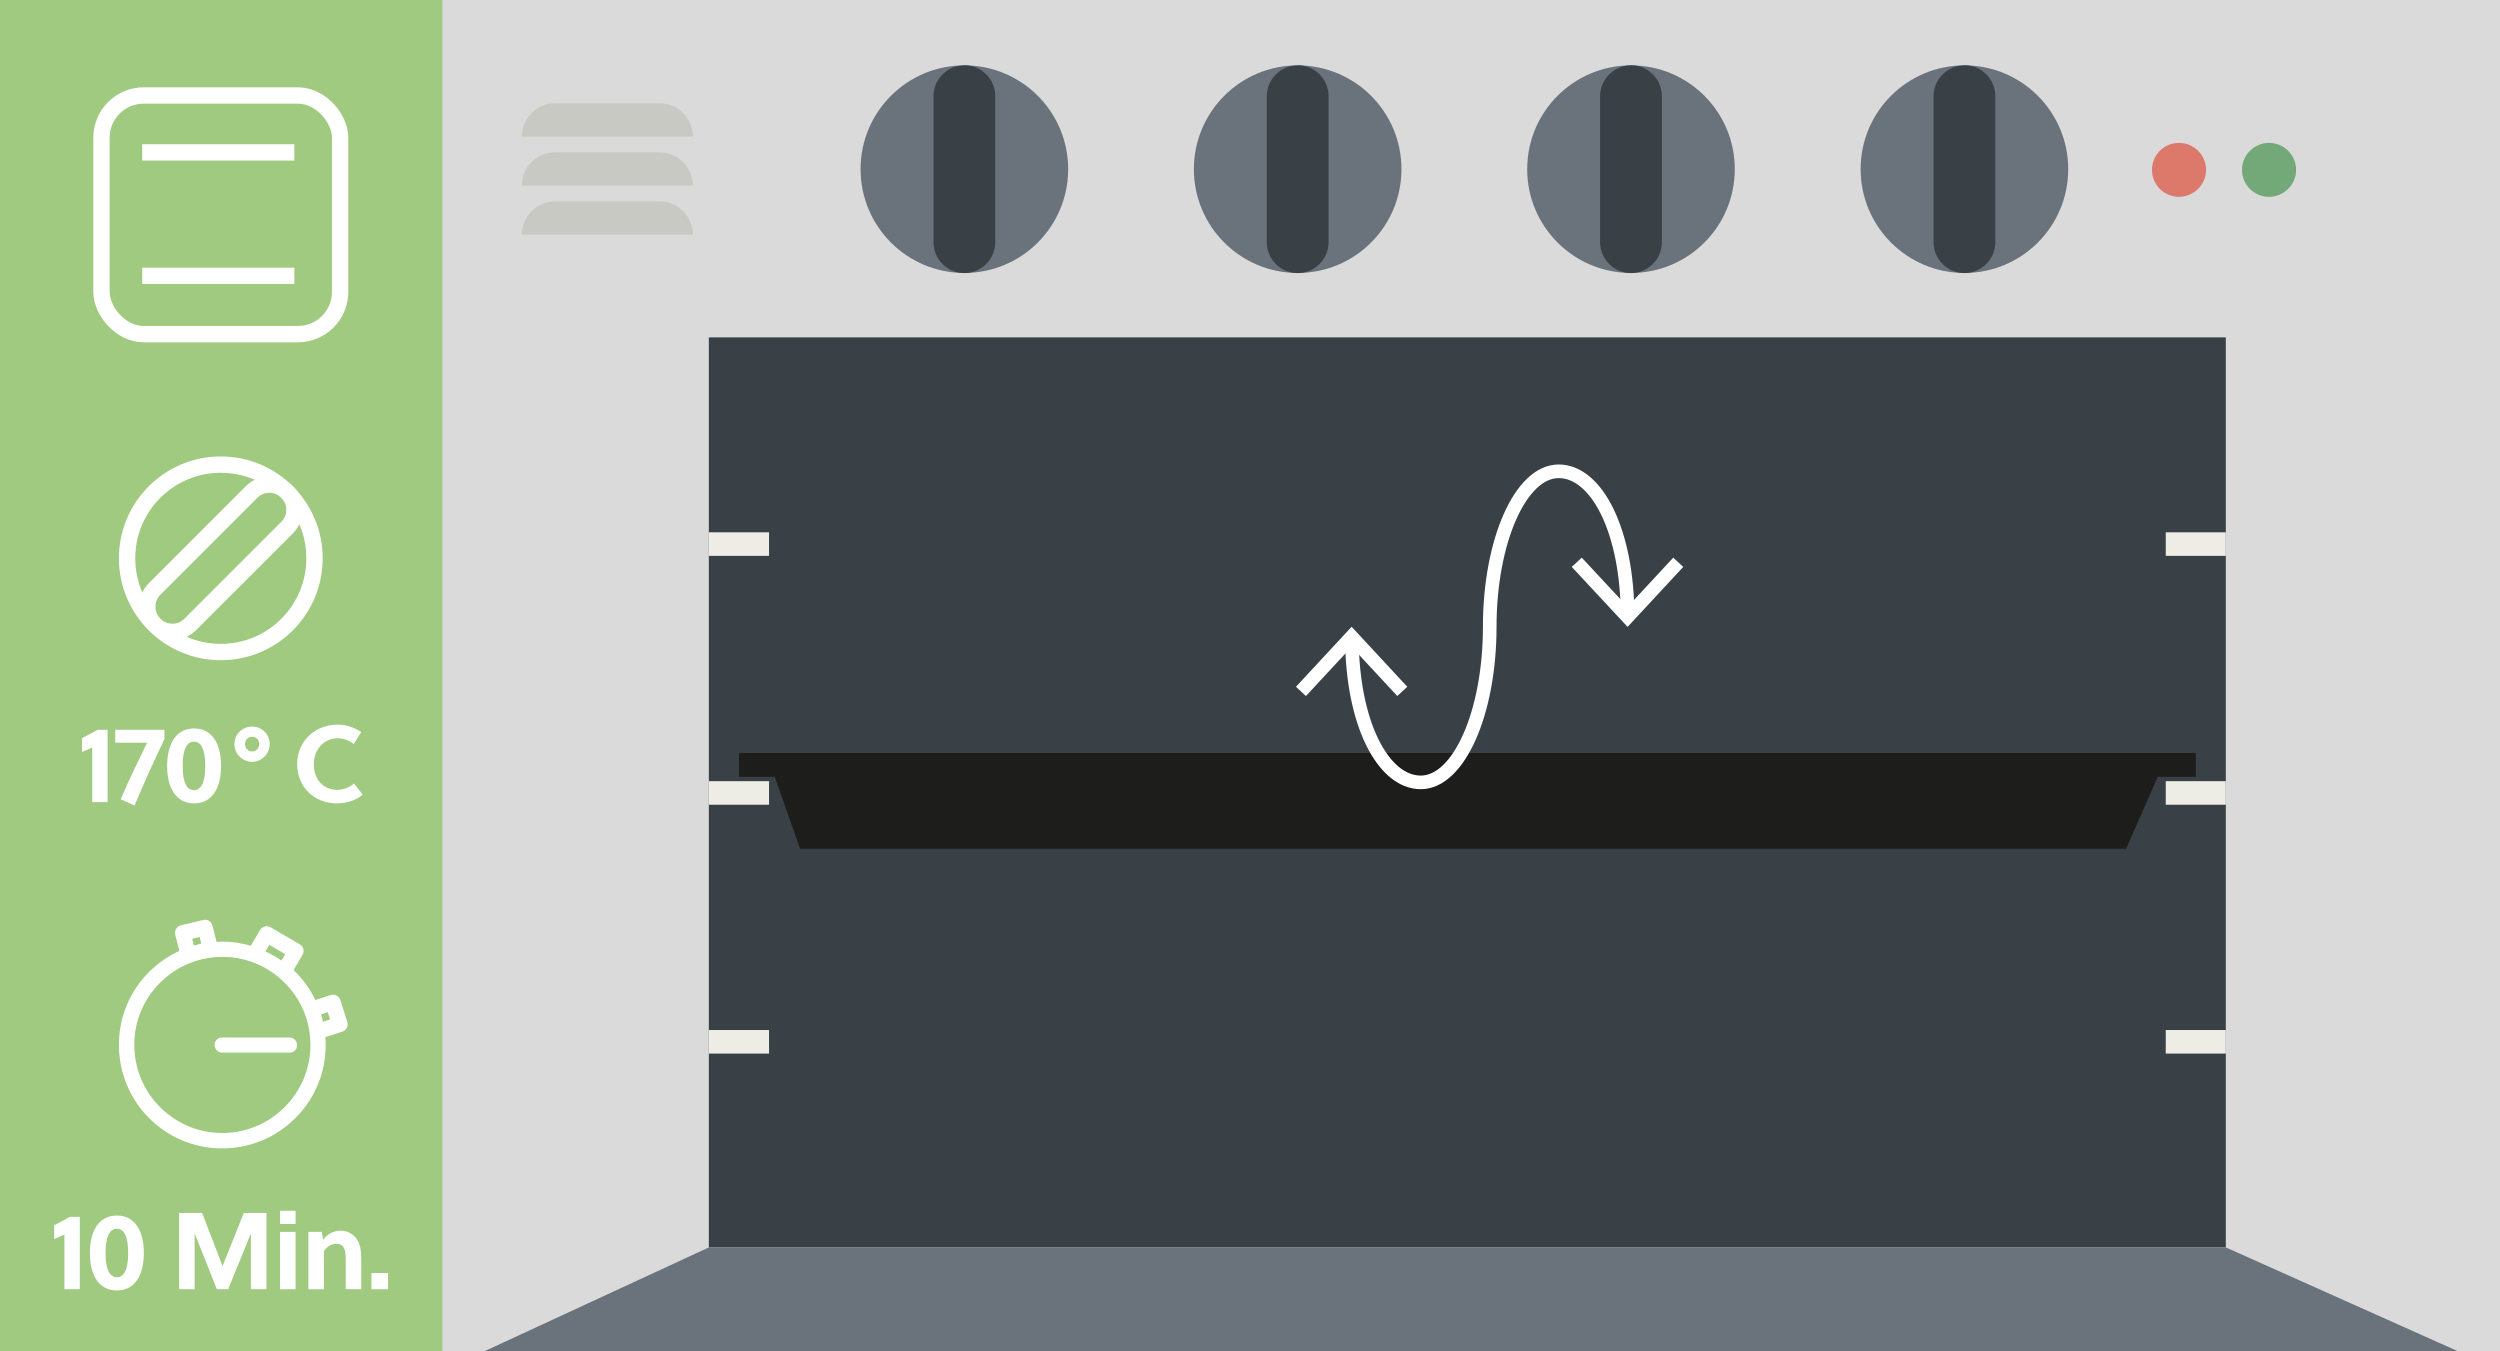 <?xml version="1.0" encoding="UTF-8"?> <svg xmlns="http://www.w3.org/2000/svg" id="Ebene_1" viewBox="0 0 183.54 99.21"><rect x="0" y="0" width="183.54" height="99.21" fill="#808080" stroke="none"/><defs><style> .cls-1 { fill: #dc796b; } .cls-2 { fill: #dadada; } .cls-3 { fill: #1d1d1b; } .cls-4 { fill: #fff; } .cls-5 { fill: #6a737b; } .cls-6 { fill: #a0ca7f; } .cls-7 { fill: #394147; } .cls-8 { fill: #edece5; } .cls-9, .cls-10, .cls-11 { fill: none; stroke: #fff; } .cls-10 { stroke-width: 1.2px; } .cls-12 { fill: #73a878; } .cls-13 { fill: #c9c9c4; } .cls-11 { stroke-miterlimit: 10; stroke-width: .1px; } .cls-14 { fill: #cadb7f; } </style></defs><rect class="cls-6" x="0" width="64.96" height="99.21"></rect><rect class="cls-14" x="64.96" width="86.1" height="99.21"></rect><rect class="cls-14" x="151.06" width="32.48" height="99.21"></rect><rect class="cls-2" x="32.48" width="151.06" height="99.21"></rect><rect class="cls-7" x="52.04" y="24.77" width="111.37" height="66.81"></rect><polygon class="cls-5" points="52.04 91.58 35.55 99.21 180.47 99.21 163.41 91.58 52.04 91.58"></polygon><polygon class="cls-3" points="56.26 55.28 58.74 62.31 156.09 62.31 159.19 55.28 56.26 55.28"></polygon><rect class="cls-3" x="54.25" y="55.28" width="106.96" height="1.75"></rect><polygon class="cls-8" points="52.04 57.35 52.04 57.35 52.04 59.08 56.46 59.08 56.46 57.35 52.04 57.35"></polygon><polygon class="cls-8" points="52.04 75.62 52.04 75.62 52.04 77.35 56.46 77.35 56.46 75.62 52.04 75.62"></polygon><polygon class="cls-8" points="52.04 39.08 52.04 39.08 52.04 40.81 56.46 40.81 56.46 39.08 52.04 39.08"></polygon><polygon class="cls-8" points="159 57.35 159 57.35 159 59.08 163.41 59.08 163.41 57.35 159 57.35"></polygon><polygon class="cls-8" points="159 75.62 159 75.62 159 77.35 163.41 77.35 163.41 75.62 159 75.62"></polygon><polygon class="cls-8" points="159 39.08 159 39.08 159 40.81 163.41 40.81 163.41 39.08 159 39.08"></polygon><path class="cls-5" d="M144.22,20.04c4.21,0,7.62-3.41,7.62-7.62s-3.41-7.62-7.62-7.62-7.62,3.41-7.62,7.62,3.41,7.62,7.62,7.62"></path><path class="cls-7" d="M144.22,4.8c-1.25,0-2.27,1.02-2.27,2.27v10.71c0,1.25,1.02,2.27,2.27,2.27s2.27-1.02,2.27-2.27V7.06c0-1.25-1.02-2.27-2.27-2.27"></path><path class="cls-5" d="M119.74,20.04c4.21,0,7.62-3.41,7.62-7.62s-3.41-7.62-7.62-7.62-7.62,3.41-7.62,7.62,3.41,7.62,7.62,7.62"></path><path class="cls-7" d="M119.74,4.8c-1.25,0-2.27,1.02-2.27,2.27v10.71c0,1.25,1.02,2.27,2.27,2.27s2.27-1.02,2.27-2.27V7.06c0-1.25-1.02-2.27-2.27-2.27"></path><path class="cls-5" d="M95.27,20.04c4.21,0,7.62-3.41,7.62-7.62s-3.41-7.62-7.62-7.62-7.62,3.41-7.62,7.62,3.41,7.62,7.62,7.62"></path><path class="cls-7" d="M95.27,4.8c-1.25,0-2.27,1.02-2.27,2.27v10.71c0,1.25,1.02,2.27,2.27,2.27s2.27-1.02,2.27-2.27V7.06c0-1.25-1.02-2.27-2.27-2.27"></path><path class="cls-5" d="M70.8,20.04c4.21,0,7.62-3.41,7.62-7.62s-3.41-7.62-7.62-7.62-7.62,3.41-7.62,7.62,3.41,7.62,7.62,7.62"></path><path class="cls-7" d="M70.8,4.8c-1.25,0-2.27,1.02-2.27,2.27v10.71c0,1.25,1.02,2.27,2.27,2.27s2.27-1.02,2.27-2.27V7.06c0-1.25-1.02-2.27-2.27-2.27"></path><path class="cls-12" d="M164.6,12.47c0,1.1.89,1.98,1.98,1.98s1.99-.89,1.99-1.98-.89-1.98-1.99-1.98-1.98.89-1.98,1.98"></path><path class="cls-1" d="M157.99,12.47c0,1.1.89,1.98,1.98,1.98s1.99-.89,1.99-1.98-.89-1.98-1.99-1.98-1.98.89-1.98,1.98"></path><path class="cls-13" d="M48.42,14.78h-7.66c-1.36,0-2.45,1.1-2.45,2.45h12.56c0-1.35-1.1-2.45-2.45-2.45"></path><path class="cls-13" d="M48.42,11.18h-7.66c-1.36,0-2.45,1.1-2.45,2.45h12.56c0-1.35-1.1-2.45-2.45-2.45"></path><path class="cls-13" d="M48.42,7.58h-7.66c-1.36,0-2.45,1.1-2.45,2.45h12.56c0-1.35-1.1-2.45-2.45-2.45"></path><path class="cls-9" d="M119.49,45.29c0-6.31-2.27-10.69-5.06-10.69s-5.06,5.11-5.06,11.42-2.27,11.42-5.06,11.42-5.06-4.38-5.06-10.69"></path><polyline class="cls-9" points="123.21 41.28 119.49 45.29 115.76 41.28"></polyline><polyline class="cls-9" points="95.51 50.76 99.23 46.75 102.95 50.76"></polyline><rect class="cls-10" x="7.45" y="7.01" width="17.52" height="17.52" rx="3.1" ry="3.1"></rect><line class="cls-10" x1="10.44" y1="11.19" x2="21.61" y2="11.19"></line><line class="cls-10" x1="10.44" y1="20.25" x2="21.61" y2="20.25"></line><g><path class="cls-4" d="M4.73,94.65v-4.01c-.24.11-.54.24-.75.33v-1.02c.34-.18.76-.39,1.14-.61h.74v5.31h-1.14Z"></path><path class="cls-4" d="M10.56,91.99c0,1.71-.71,2.75-1.98,2.75s-1.98-1.04-1.98-2.75.71-2.75,1.98-2.75,1.98,1.04,1.98,2.75ZM7.75,91.99c0,1.2.3,1.78.83,1.78s.83-.58.83-1.78-.3-1.78-.83-1.78-.83.58-.83,1.78Z"></path><path class="cls-4" d="M16.74,94.65h-.82l-1.63-4.1v4.1h-1.14v-5.6h1.69l1.5,3.9,1.56-3.9h1.66v5.6h-1.14v-4.09l-1.67,4.09Z"></path><path class="cls-4" d="M20.56,89.86v-.97h1.14v.97h-1.14ZM20.56,94.65v-4.21h1.14v4.21h-1.14Z"></path><path class="cls-4" d="M23.63,90.44l.09.58c.34-.47.84-.67,1.3-.67s.86.22,1.12.55c.33.42.38.97.38,1.57v2.18h-1.14v-2.13c0-.31,0-.66-.13-.9-.1-.21-.31-.3-.56-.3-.34,0-.7.19-.91.54v2.79h-1.14v-4.21h.98Z"></path><path class="cls-4" d="M27.27,94.65v-1.19h1.22v1.19h-1.22Z"></path></g><path class="cls-4" d="M15.81,76.72c0,.28.22.51.48.51h4.98c.27.01.49-.22.49-.5,0-.28-.22-.51-.49-.51h-4.98c-.27-.01-.48.22-.49.5"></path><path class="cls-11" d="M15.81,76.72c0,.28.22.51.48.51h4.98c.27.01.49-.22.49-.5,0-.28-.22-.51-.49-.51h-4.98c-.27-.01-.48.22-.49.5"></path><path class="cls-4" d="M14.05,68.88l.64-.15.15.59c-.22.04-.43.1-.64.16l-.15-.61ZM23.51,74.44l.59-.19.19.63-.61.2c-.05-.22-.1-.43-.17-.64M19.43,69.85l.33-.55,1.25.74-.33.55c-.09-.06-.18-.12-.27-.18-.36-.23-.67-.38-.69-.39-.11-.06-.22-.11-.33-.16h.02ZM22.84,76.73c0,1.74-.69,3.37-1.92,4.6-1.23,1.22-2.86,1.9-4.61,1.9-1.74,0-3.37-.69-4.6-1.92-1.23-1.23-1.9-2.87-1.9-4.61,0-1.74.68-3.37,1.92-4.6,1.23-1.22,2.86-1.9,4.61-1.9,1.74,0,3.37.69,4.6,1.92,1.23,1.23,1.9,2.87,1.9,4.61M25.45,75.04l-.51-1.61c-.04-.13-.13-.24-.26-.3-.12-.06-.26-.07-.39-.03l-1.16.38c-.4-.84-.95-1.6-1.64-2.25l.68-1.16c.07-.12.09-.26.05-.39-.03-.13-.12-.25-.24-.31l-2.14-1.25c-.12-.07-.26-.09-.39-.05-.13.04-.25.12-.32.24l-.69,1.18c-.68-.2-1.4-.31-2.13-.31-.15,0-.3.01-.45.02l-.31-1.24c-.03-.13-.12-.24-.23-.31-.11-.07-.26-.09-.39-.06l-1.64.39c-.28.07-.44.35-.38.62l.32,1.24c-.82.37-1.57.88-2.23,1.53-1.43,1.42-2.22,3.31-2.22,5.33,0,2.01.77,3.91,2.19,5.34,1.42,1.43,3.31,2.22,5.35,2.22,2.01,0,3.89-.78,5.32-2.2,1.43-1.42,2.22-3.31,2.22-5.33,0-.21,0-.42-.03-.62l1.29-.42c.13-.04.24-.14.3-.25.06-.12.07-.26.03-.39"></path><path class="cls-11" d="M14.05,68.88l.64-.15.15.59c-.22.04-.43.1-.64.16l-.15-.61ZM23.51,74.44l.59-.19.19.63-.61.2c-.05-.22-.1-.43-.17-.64M19.43,69.85l.33-.55,1.25.74-.33.55c-.09-.06-.18-.12-.27-.18-.36-.23-.67-.38-.69-.39-.11-.06-.22-.11-.33-.16h.02ZM22.84,76.73c0,1.74-.69,3.37-1.92,4.6-1.23,1.22-2.86,1.9-4.61,1.9-1.74,0-3.37-.69-4.6-1.92-1.23-1.23-1.9-2.87-1.9-4.61,0-1.74.68-3.37,1.92-4.6,1.23-1.22,2.86-1.9,4.61-1.9,1.74,0,3.37.69,4.6,1.92,1.23,1.23,1.9,2.87,1.9,4.61M25.45,75.04l-.51-1.61c-.04-.13-.13-.24-.26-.3-.12-.06-.26-.07-.39-.03l-1.16.38c-.4-.84-.95-1.6-1.64-2.25l.68-1.16c.07-.12.09-.26.05-.39-.03-.13-.12-.25-.24-.31l-2.14-1.25c-.12-.07-.26-.09-.39-.05-.13.04-.25.12-.32.24l-.69,1.18c-.68-.2-1.4-.31-2.13-.31-.15,0-.3.01-.45.02l-.31-1.24c-.03-.13-.12-.24-.23-.31-.11-.07-.26-.09-.39-.06l-1.64.39c-.28.07-.44.35-.38.62l.32,1.24c-.82.37-1.57.88-2.23,1.53-1.43,1.42-2.22,3.31-2.22,5.33,0,2.01.77,3.91,2.19,5.34,1.42,1.43,3.31,2.22,5.35,2.22,2.01,0,3.89-.78,5.32-2.2,1.43-1.42,2.22-3.31,2.22-5.33,0-.21,0-.42-.03-.62l1.29-.42c.13-.04.24-.14.3-.25.06-.12.07-.26.03-.39"></path><g><path class="cls-4" d="M6.77,58.89v-4.01c-.24.11-.54.24-.75.33v-1.02c.34-.18.76-.39,1.14-.61h.74v5.31h-1.14Z"></path><path class="cls-4" d="M12.06,54.29c-.66,1.37-1.61,3.46-2.18,4.85l-1.02-.46c.71-1.68,1.5-3.23,1.94-4.15h-2.34v-.95h3.61v.71Z"></path><path class="cls-4" d="M16.23,56.23c0,1.71-.71,2.75-1.98,2.75s-1.98-1.04-1.98-2.75.71-2.75,1.98-2.75,1.98,1.04,1.98,2.75ZM13.41,56.23c0,1.2.3,1.78.83,1.78s.83-.58.83-1.78-.3-1.78-.83-1.78-.83.58-.83,1.78Z"></path><path class="cls-4" d="M17.21,54.63c0-.72.58-1.29,1.3-1.29s1.29.58,1.29,1.29-.58,1.3-1.29,1.3-1.3-.58-1.3-1.3ZM17.99,54.63c0,.3.22.54.52.54s.52-.24.52-.54-.22-.54-.52-.54-.52.24-.52.54Z"></path><path class="cls-4" d="M24.8,57.98c.42,0,.85-.17,1.19-.46l.64.83c-.54.42-1.19.63-1.88.63-1.68,0-2.93-1.18-2.93-2.89s1.33-2.89,2.98-2.89c.64,0,1.17.2,1.72.54l-.55.89c-.33-.26-.74-.43-1.17-.43-1.02,0-1.76.83-1.76,1.89,0,1.12.66,1.9,1.76,1.9Z"></path></g><circle class="cls-10" cx="16.21" cy="40.99" r="6.88"></circle><path class="cls-10" d="M21.08,36.12c-.72-.72-1.89-.72-2.61,0l-7.12,7.12c-.72.72-.72,1.89,0,2.61.72.72,1.89.72,2.61,0l7.12-7.12c.72-.72.72-1.89,0-2.61Z"></path></svg> 